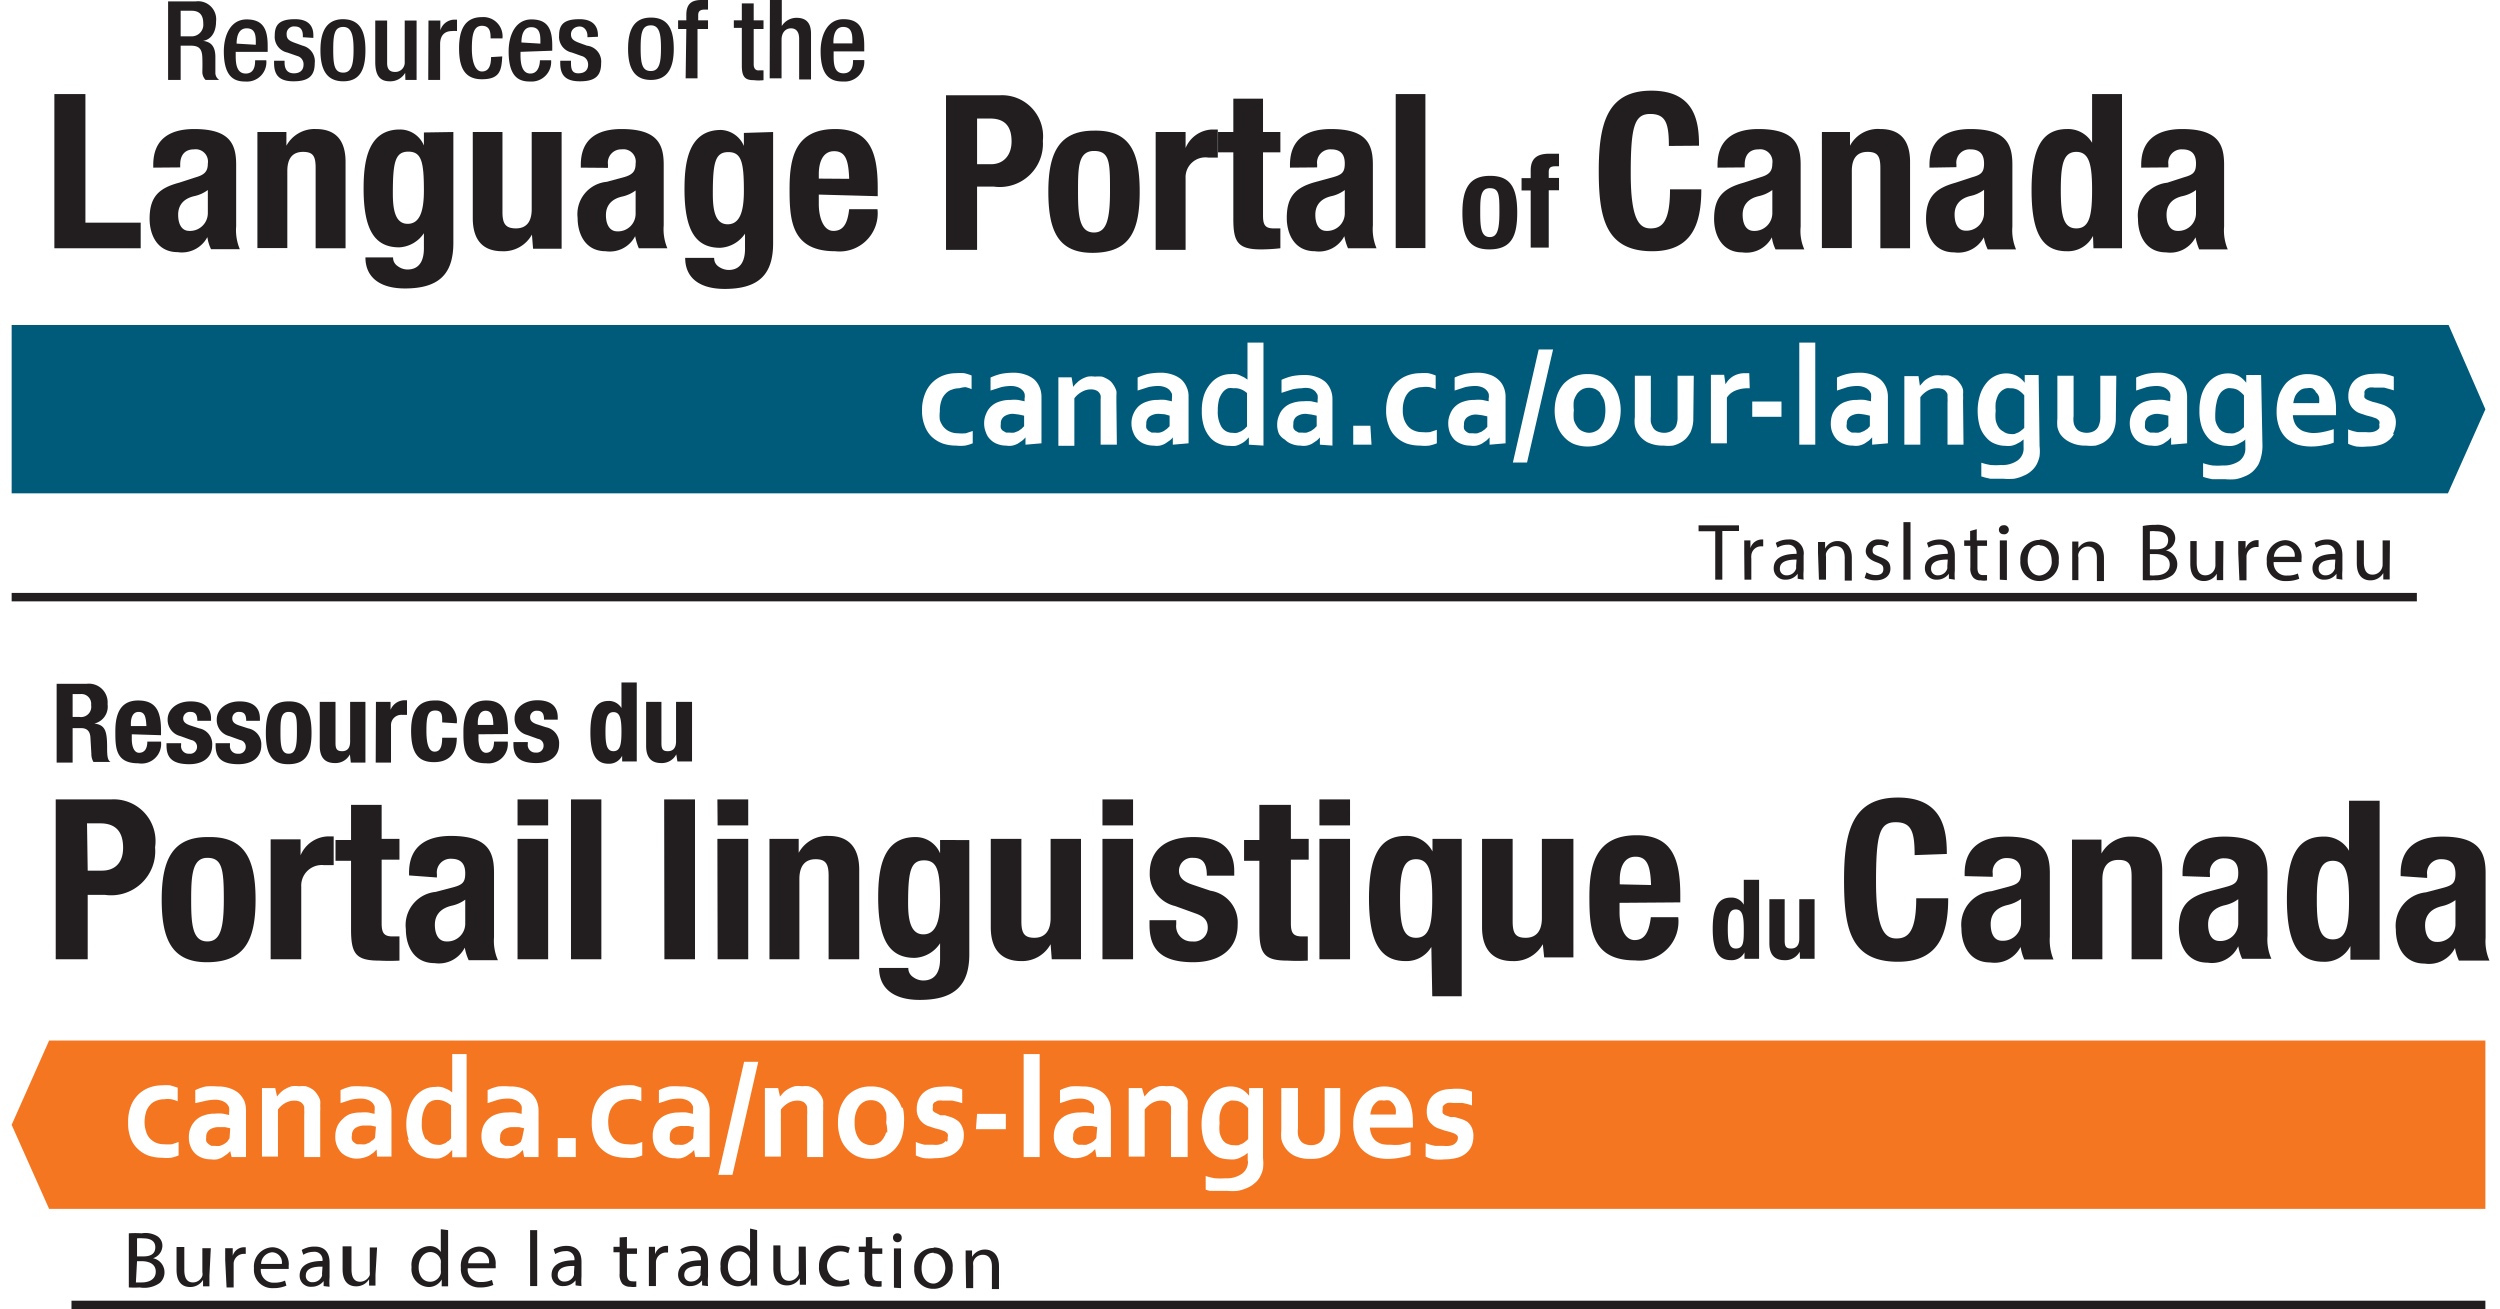 <svg id="Layer_1" data-name="Layer 1" xmlns="http://www.w3.org/2000/svg" viewBox="0 0 109.46 57.33"><defs><style>.cls-1{fill:#f47620;}.cls-2{fill:#221e1f;}.cls-3{fill:#005a7a;}</style></defs><title>logo-portail-retouche2</title><path class="cls-1" d="M2.15,52.93.51,49.25l1.64-3.69H108.82v7.37ZM7.82,50l-.29.1a2,2,0,0,1-.35,0,.89.89,0,0,1-.38-.08.86.86,0,0,1-.26-.2.77.77,0,0,1-.15-.3,1.21,1.21,0,0,1-.06-.38,1.61,1.61,0,0,1,.07-.47.86.86,0,0,1,.19-.31.65.65,0,0,1,.27-.17.88.88,0,0,1,.33-.06,1.06,1.06,0,0,1,.31,0,1.31,1.31,0,0,1,.28.09v-.6l-.33-.1a2.13,2.13,0,0,0-.37,0,1.63,1.63,0,0,0-.52.09,1.4,1.4,0,0,0-.48.29,1.42,1.42,0,0,0-.34.5,1.9,1.9,0,0,0-.13.75,1.76,1.76,0,0,0,.11.68,1.19,1.19,0,0,0,.32.48,1.33,1.33,0,0,0,.47.29,1.81,1.81,0,0,0,.58.09,1.84,1.84,0,0,0,.41,0,2,2,0,0,0,.32-.1Zm2.32.66h.63c0-.11,0-.24,0-.38s0-.32,0-.52V48.63a1.12,1.12,0,0,0-.07-.42,1.16,1.16,0,0,0-.24-.34,1.18,1.18,0,0,0-.4-.22,1.5,1.5,0,0,0-.54-.08,2.76,2.76,0,0,0-.51,0,2.08,2.08,0,0,0-.46.16v.57L9,48.2a2,2,0,0,1,.43-.05.84.84,0,0,1,.29.05.56.56,0,0,1,.2.12.45.45,0,0,1,.11.17.76.76,0,0,1,0,.21v.12l-.27-.06a1.94,1.94,0,0,0-.35,0,1.35,1.35,0,0,0-.46.07.91.91,0,0,0-.36.2,1,1,0,0,0-.32.76,1,1,0,0,0,.07.4.83.83,0,0,0,.2.31.85.85,0,0,0,.3.19,1,1,0,0,0,.39.07.86.86,0,0,0,.28,0,.92.92,0,0,0,.23-.09l.19-.13a1,1,0,0,0,.15-.14h0Zm-.09-.82L9.94,50l-.14.1-.17.07a.71.71,0,0,1-.21,0l-.16,0a.57.57,0,0,1-.13-.08.4.4,0,0,1-.1-.12.57.57,0,0,1,0-.18.37.37,0,0,1,.15-.33.71.71,0,0,1,.41-.11l.26,0,.23.05Zm2-2.2h-.58v3h.7V48.58a1,1,0,0,1,.33-.29.81.81,0,0,1,.39-.1.57.57,0,0,1,.27.06.39.39,0,0,1,.16.21s0,.09,0,.15a1.34,1.34,0,0,1,0,.21v1.84h.7v-2a2,2,0,0,0,0-.26,1.12,1.12,0,0,0,0-.21.84.84,0,0,0-.15-.3.7.7,0,0,0-.21-.21,1.11,1.11,0,0,0-.27-.12,1.53,1.53,0,0,0-.3,0,1.12,1.12,0,0,0-.32,0,1.19,1.19,0,0,0-.26.11.89.89,0,0,0-.22.16,1.29,1.29,0,0,0-.16.18h0Zm4.46,3h.63c0-.11,0-.24,0-.38V48.63a1.12,1.12,0,0,0-.08-.42.88.88,0,0,0-.24-.34,1.24,1.24,0,0,0-.39-.22,1.55,1.55,0,0,0-.55-.08,2.76,2.76,0,0,0-.51,0,2.27,2.27,0,0,0-.46.16v.57l.46-.15a2,2,0,0,1,.43-.05.84.84,0,0,1,.29.05.56.56,0,0,1,.2.12.45.45,0,0,1,.11.17.76.76,0,0,1,0,.21v.12l-.27-.06a1.88,1.88,0,0,0-.34,0,1.41,1.41,0,0,0-.47.07A.91.91,0,0,0,15,49a1,1,0,0,0-.24.33,1.18,1.18,0,0,0-.08.43,1,1,0,0,0,.07.4,1,1,0,0,0,.2.31.89.89,0,0,0,.31.19.92.92,0,0,0,.38.07,1.25,1.25,0,0,0,.52-.13l.19-.13.14-.14h0Zm-.09-.82-.1.11c-.05,0-.09.07-.15.1l-.17.07a.69.69,0,0,1-.2,0l-.17,0a.57.57,0,0,1-.13-.08.27.27,0,0,1-.09-.12.39.39,0,0,1,0-.18.37.37,0,0,1,.15-.33.71.71,0,0,1,.41-.11l.26,0,.23.05Zm1.43.07a1.14,1.14,0,0,0,.27.47.89.89,0,0,0,.38.27,1.2,1.2,0,0,0,.45.09,1.27,1.27,0,0,0,.28,0,.92.92,0,0,0,.23-.09.8.8,0,0,0,.19-.13l.15-.15h0l0,.32h.63c0-.11,0-.24,0-.38V46.15H19.8V47.4c0,.09,0,.18,0,.25v.18h0l-.14-.1a1,1,0,0,0-.18-.08.6.6,0,0,0-.19-.06.78.78,0,0,0-.22,0,1.12,1.12,0,0,0-.48.1,1.24,1.24,0,0,0-.41.32,1.52,1.52,0,0,0-.28.52,2.14,2.14,0,0,0-.11.7A2.1,2.1,0,0,0,17.9,49.91Zm.79,0a1.2,1.2,0,0,1-.17-.71,1.53,1.53,0,0,1,.07-.51,1,1,0,0,1,.16-.31.56.56,0,0,1,.45-.2.75.75,0,0,1,.33.07,1,1,0,0,1,.27.17v1.44l-.1.11c-.05,0-.09.07-.15.1l-.18.07a.58.58,0,0,1-.19,0A.55.55,0,0,1,18.69,49.89Zm4.31.77h.63c0-.11,0-.24,0-.38V48.63a1.12,1.12,0,0,0-.08-.42,1,1,0,0,0-.24-.34,1.24,1.24,0,0,0-.39-.22,1.55,1.55,0,0,0-.55-.08,2.76,2.76,0,0,0-.51,0,2.08,2.08,0,0,0-.46.16v.57l.46-.15a2,2,0,0,1,.43-.05.84.84,0,0,1,.29.05.56.56,0,0,1,.2.12.45.45,0,0,1,.11.17.76.76,0,0,1,0,.21v.12l-.27-.06a1.94,1.94,0,0,0-.35,0,1.35,1.35,0,0,0-.46.07.91.91,0,0,0-.36.2,1,1,0,0,0-.24.33,1.18,1.18,0,0,0-.08.43,1,1,0,0,0,.07.4,1,1,0,0,0,.2.31.81.81,0,0,0,.31.19.92.92,0,0,0,.38.07.86.86,0,0,0,.28,0,1,1,0,0,0,.24-.09l.19-.13.14-.14h0Zm-.09-.82L22.8,50l-.14.1-.17.07a.69.69,0,0,1-.2,0l-.17,0a.57.57,0,0,1-.13-.08.27.27,0,0,1-.09-.12.39.39,0,0,1,0-.18.37.37,0,0,1,.15-.33.71.71,0,0,1,.41-.11l.26,0,.23.05Zm1.56.82h.79v-.83h-.79ZM28.12,50l-.3.1a1.78,1.78,0,0,1-.35,0,.87.87,0,0,1-.37-.08.75.75,0,0,1-.26-.2,1,1,0,0,1-.16-.3,1.58,1.58,0,0,1-.05-.38,1.33,1.33,0,0,1,.07-.47.86.86,0,0,1,.19-.31.65.65,0,0,1,.27-.17.87.87,0,0,1,.32-.06,1.08,1.08,0,0,1,.32,0,1.31,1.31,0,0,1,.28.09v-.6l-.33-.1a2.13,2.13,0,0,0-.37,0,1.63,1.63,0,0,0-.52.09,1.32,1.32,0,0,0-.48.29,1.42,1.42,0,0,0-.34.5,1.9,1.9,0,0,0-.13.75,1.76,1.76,0,0,0,.11.68,1.19,1.19,0,0,0,.32.48,1.33,1.33,0,0,0,.47.29,1.81,1.81,0,0,0,.58.09,1.7,1.7,0,0,0,.4,0,1.87,1.87,0,0,0,.33-.1Zm2.32.66h.63c0-.11,0-.24,0-.38s0-.32,0-.52V48.63a1,1,0,0,0-.08-.42,1,1,0,0,0-.23-.34,1.18,1.18,0,0,0-.4-.22,1.52,1.52,0,0,0-.55-.08,2.94,2.94,0,0,0-.51,0,2.18,2.18,0,0,0-.45.16v.57l.46-.15a2,2,0,0,1,.42-.05.85.85,0,0,1,.3.05.56.56,0,0,1,.2.12.62.62,0,0,1,.11.17.76.76,0,0,1,0,.21v.12l-.27-.06a1.94,1.94,0,0,0-.35,0,1.35,1.35,0,0,0-.46.07.91.91,0,0,0-.36.2.88.88,0,0,0-.24.33,1,1,0,0,0-.08.43,1,1,0,0,0,.07.4.83.83,0,0,0,.2.31.77.77,0,0,0,.3.19,1,1,0,0,0,.39.07.86.86,0,0,0,.28,0,.92.92,0,0,0,.23-.09l.19-.13a1,1,0,0,0,.15-.14h0Zm-.09-.82-.11.11-.14.1a.75.75,0,0,1-.18.07.64.64,0,0,1-.2,0l-.16,0a.41.41,0,0,1-.13-.08.4.4,0,0,1-.1-.12.57.57,0,0,1,0-.18.37.37,0,0,1,.15-.33.69.69,0,0,1,.41-.11l.26,0,.23.05Zm1.72,1.6,1.13-4.95h-.62l-1.13,4.95Zm2-3.8h-.58v3h.7V48.58a1.11,1.11,0,0,1,.33-.29.81.81,0,0,1,.39-.1.57.57,0,0,1,.27.06.39.39,0,0,1,.16.21l0,.15a1.34,1.34,0,0,1,0,.21v1.84h.7v-2a2,2,0,0,0,0-.26,1.12,1.12,0,0,0,0-.21.71.71,0,0,0-.15-.3.7.7,0,0,0-.21-.21,1.11,1.11,0,0,0-.27-.12,1.53,1.53,0,0,0-.3,0,1,1,0,0,0-.31,0,1.09,1.09,0,0,0-.27.11.89.89,0,0,0-.22.16l-.16.18h0Zm5.41.86a1.46,1.46,0,0,0-.29-.5,1.23,1.23,0,0,0-.45-.32,1.48,1.48,0,0,0-.61-.11,1.38,1.38,0,0,0-.59.11,1.36,1.36,0,0,0-.46.32,1.64,1.64,0,0,0-.29.5,2,2,0,0,0-.1.65,1.89,1.89,0,0,0,.1.65,1.29,1.29,0,0,0,.29.5,1.25,1.25,0,0,0,.45.33,1.66,1.66,0,0,0,.61.11,1.59,1.59,0,0,0,.59-.11,1.39,1.39,0,0,0,.46-.33,1.43,1.43,0,0,0,.29-.5,2.16,2.16,0,0,0,.1-.65A2.27,2.27,0,0,0,39.53,48.5Zm-.68,1.08a1.05,1.05,0,0,1-.15.3.53.53,0,0,1-.23.19.64.64,0,0,1-.28.07.69.69,0,0,1-.29-.07.53.53,0,0,1-.23-.19,1.05,1.05,0,0,1-.15-.3,1.45,1.45,0,0,1-.05-.43,1.34,1.34,0,0,1,.05-.42,1.12,1.12,0,0,1,.15-.31.71.71,0,0,1,.23-.19.64.64,0,0,1,.28-.06.68.68,0,0,1,.29.06.71.71,0,0,1,.23.19,1.12,1.12,0,0,1,.15.31,1.73,1.73,0,0,1,0,.42A1.88,1.88,0,0,1,38.85,49.58Zm2.61.37a.47.47,0,0,1-.13.11.59.59,0,0,1-.2.06.9.9,0,0,1-.24,0l-.36,0A2,2,0,0,1,40.1,50v.59a1.52,1.52,0,0,0,.36.12,2.49,2.49,0,0,0,.49,0,2.1,2.1,0,0,0,.51-.06,1,1,0,0,0,.39-.19,1,1,0,0,0,.26-.31,1.06,1.06,0,0,0,.09-.45.82.82,0,0,0-.08-.38.62.62,0,0,0-.19-.25,1.17,1.17,0,0,0-.27-.15l-.29-.09-.2,0L41,48.74a.4.4,0,0,1-.15-.1.31.31,0,0,1,0-.17.27.27,0,0,1,0-.12.28.28,0,0,1,.07-.09l.14-.07a.68.68,0,0,1,.21,0h.21l.22,0,.22.05.21.06v-.6a2.58,2.58,0,0,0-.42-.12,2.67,2.67,0,0,0-.5,0,1.4,1.4,0,0,0-.41.06,1,1,0,0,0-.34.18.86.86,0,0,0-.23.3,1,1,0,0,0-.09.44.73.73,0,0,0,.07.35.66.66,0,0,0,.17.23.72.72,0,0,0,.25.16l.3.1.23.06.2.07a.47.47,0,0,1,.13.11.21.21,0,0,1,0,.16A.29.29,0,0,1,41.46,50Zm1.32-.51h1.31v-.67H42.78Zm2.79,1.22V46.15h-.7v4.51Zm2.49,0h.63c0-.11,0-.24,0-.38V48.63a1.12,1.12,0,0,0-.08-.42,1,1,0,0,0-.24-.34,1.24,1.24,0,0,0-.39-.22,1.55,1.55,0,0,0-.55-.08,2.76,2.76,0,0,0-.51,0,2.27,2.27,0,0,0-.46.16v.57l.46-.15a2,2,0,0,1,.43-.05.84.84,0,0,1,.29.05.56.56,0,0,1,.2.12.45.45,0,0,1,.11.17.76.76,0,0,1,0,.21v.12l-.27-.06a1.94,1.94,0,0,0-.35,0,1.35,1.35,0,0,0-.46.07.91.91,0,0,0-.36.2,1,1,0,0,0-.24.33,1.18,1.18,0,0,0-.08.43,1,1,0,0,0,.07.4,1,1,0,0,0,.2.31.89.89,0,0,0,.31.19.92.92,0,0,0,.38.07,1.25,1.25,0,0,0,.52-.13l.19-.13.14-.14h0ZM48,49.84l-.1.11s-.09.07-.15.1l-.17.07a.69.69,0,0,1-.2,0l-.17,0a.57.57,0,0,1-.13-.08.27.27,0,0,1-.09-.12.39.39,0,0,1,0-.18.37.37,0,0,1,.15-.33.71.71,0,0,1,.41-.11l.26,0,.23.05ZM50,47.64h-.58v3h.7V48.58a1.11,1.11,0,0,1,.33-.29.81.81,0,0,1,.39-.1.57.57,0,0,1,.27.06.39.39,0,0,1,.16.21.57.57,0,0,1,0,.15,1.34,1.34,0,0,1,0,.21v1.84H52v-2a2,2,0,0,0,0-.26,1.12,1.12,0,0,0,0-.21.71.71,0,0,0-.15-.3.7.7,0,0,0-.21-.21,1.11,1.11,0,0,0-.27-.12,1.53,1.53,0,0,0-.3,0,1,1,0,0,0-.31,0,1.09,1.09,0,0,0-.27.11.89.89,0,0,0-.22.16l-.16.18h0Zm4.64,3.17a.65.65,0,0,1-.26.58,1.16,1.16,0,0,1-.72.2,3.42,3.42,0,0,1-.46,0,2.73,2.73,0,0,1-.41-.1v.6l.17.05.22,0,.26,0h.28a2.42,2.42,0,0,0,.47,0,1.87,1.87,0,0,0,.42-.13,1.15,1.15,0,0,0,.33-.21.89.89,0,0,0,.24-.3,1.14,1.14,0,0,0,.12-.34,1.92,1.92,0,0,0,0-.45V47.64h-.61l0,.34h0a1.1,1.1,0,0,0-.34-.3,1,1,0,0,0-.47-.11,1.06,1.06,0,0,0-.46.1A1.08,1.08,0,0,0,53,48a1.56,1.56,0,0,0-.28.51,2.27,2.27,0,0,0-.11.72,2.36,2.36,0,0,0,.1.7,1.28,1.28,0,0,0,.28.47,1,1,0,0,0,.38.28,1.42,1.42,0,0,0,.45.08,1.07,1.07,0,0,0,.25,0,.81.81,0,0,0,.22-.07l.19-.1.15-.11h0s0,.1,0,.16v.22Zm-.91-.73a.54.54,0,0,1-.21-.19,1,1,0,0,1-.12-.3,1.73,1.73,0,0,1,0-.41,1.86,1.86,0,0,1,0-.36,1.25,1.25,0,0,1,.08-.27.52.52,0,0,1,.12-.19.49.49,0,0,1,.14-.11l.14-.06a.36.36,0,0,1,.14,0,.7.7,0,0,1,.35.09,1.11,1.11,0,0,1,.28.24v1.35a.55.55,0,0,1-.11.1.71.71,0,0,1-.14.1l-.17.07a.71.71,0,0,1-.21,0A.53.53,0,0,1,53.75,50.08Zm4.07.62a1.62,1.62,0,0,0,.33-.13,1,1,0,0,0,.25-.2,1.51,1.51,0,0,0,.18-.26,1.46,1.46,0,0,0,.12-.62V47.64H58v1.79a1,1,0,0,1-.07.4.46.46,0,0,1-.2.23.67.67,0,0,1-.33.08.74.74,0,0,1-.31-.07.45.45,0,0,1-.2-.21.47.47,0,0,1-.06-.19,1,1,0,0,1,0-.26V47.64H56.1v1.85a2.1,2.1,0,0,0,0,.37,1.05,1.05,0,0,0,.12.31,1.09,1.09,0,0,0,.43.42,1.49,1.49,0,0,0,.71.15A1.87,1.87,0,0,0,57.82,50.7Zm2.74-.6a.9.9,0,0,1-.28-.13.65.65,0,0,1-.19-.24,1,1,0,0,1-.09-.36h1.88a2,2,0,0,0,0-.26,2.43,2.43,0,0,0-.09-.7,1.22,1.22,0,0,0-.26-.48,1,1,0,0,0-.4-.28,1.59,1.59,0,0,0-.5-.08,1.29,1.29,0,0,0-.51.1,1.39,1.39,0,0,0-.43.3,1.44,1.44,0,0,0-.3.51,2,2,0,0,0-.12.72,1.85,1.85,0,0,0,.12.71,1.21,1.21,0,0,0,.33.48,1.33,1.33,0,0,0,.48.27,2.14,2.14,0,0,0,.58.08,2.78,2.78,0,0,0,.58-.06,1.75,1.75,0,0,0,.42-.11V50a3.74,3.74,0,0,1-.45.12,2.18,2.18,0,0,1-.43,0A1.34,1.34,0,0,1,60.56,50.1Zm.3-1.91a.61.61,0,0,1,.17.15.54.54,0,0,1,.1.2,1.09,1.09,0,0,1,0,.26H60a1.1,1.1,0,0,1,.06-.26.56.56,0,0,1,.12-.2.65.65,0,0,1,.18-.15.6.6,0,0,1,.24,0A.52.52,0,0,1,60.86,48.19ZM63.77,50a.43.43,0,0,1-.12.11.59.59,0,0,1-.2.06.9.9,0,0,1-.24,0l-.37,0a1.93,1.93,0,0,1-.42-.12v.59a1.26,1.26,0,0,0,.36.12,2.43,2.43,0,0,0,.49,0,2,2,0,0,0,.5-.06,1,1,0,0,0,.4-.19.84.84,0,0,0,.25-.31,1.06,1.06,0,0,0,.09-.45.83.83,0,0,0-.07-.38.72.72,0,0,0-.19-.25A1.17,1.17,0,0,0,64,49l-.3-.09-.19,0-.2-.07a.36.36,0,0,1-.14-.1.31.31,0,0,1,0-.17.5.5,0,0,1,0-.12.32.32,0,0,1,.08-.09.37.37,0,0,1,.14-.07.68.68,0,0,1,.21,0h.21l.22,0,.22.05.2.06v-.6a2.1,2.1,0,0,0-.42-.12,2.49,2.49,0,0,0-.49,0,1.4,1.4,0,0,0-.41.06,1,1,0,0,0-.34.18.76.76,0,0,0-.23.3,1,1,0,0,0-.09.44.88.88,0,0,0,.06.35.68.68,0,0,0,.18.23.72.72,0,0,0,.25.16l.29.1.23.06.2.07a.4.4,0,0,1,.14.11.25.25,0,0,1,0,.16A.24.24,0,0,1,63.77,50Z"/><path class="cls-2" d="M5.64,56.37a4.45,4.45,0,0,0,.48,0A1.18,1.18,0,0,0,7,56.17a.63.63,0,0,0-.3-1.08h0a.58.58,0,0,0,.41-.53.5.5,0,0,0-.2-.42A1,1,0,0,0,6.2,54a3.86,3.86,0,0,0-.56,0ZM6,54.22a1.38,1.38,0,0,1,.27,0c.31,0,.53.11.53.39s-.19.4-.52.4H6Zm0,1H6.2c.34,0,.62.13.62.46s-.29.47-.61.47l-.26,0Zm3.23-.57H8.86v1.05a.38.38,0,0,1,0,.16.44.44,0,0,1-.41.29c-.28,0-.38-.22-.38-.55v-1H7.73v1c0,.61.32.75.59.75a.65.65,0,0,0,.57-.31h0v.28h.28c0-.14,0-.3,0-.47Zm.69,1.72h.31v-.92c0-.05,0-.1,0-.15a.45.45,0,0,1,.42-.4h.11v-.29h-.09a.52.52,0,0,0-.48.37h0v-.33H9.86c0,.16,0,.33,0,.53Zm2.72-.81s0-.08,0-.14a.73.73,0,0,0-.71-.81.84.84,0,0,0-.81.92.8.8,0,0,0,.85.87,1.38,1.38,0,0,0,.57-.11l-.06-.22a1.08,1.08,0,0,1-.47.09.55.55,0,0,1-.59-.6Zm-1.21-.22a.53.53,0,0,1,.48-.51.44.44,0,0,1,.43.51Zm3,1a2.67,2.67,0,0,1,0-.42v-.64c0-.34-.13-.7-.65-.7a1.09,1.09,0,0,0-.57.15l.07.21a.85.85,0,0,1,.45-.13.35.35,0,0,1,.39.4v0c-.66,0-1,.23-1,.64a.48.48,0,0,0,.52.49.66.66,0,0,0,.53-.25h0l0,.22Zm-.33-.58a.44.44,0,0,1,0,.1.43.43,0,0,1-.42.28.27.27,0,0,1-.29-.29c0-.34.39-.4.73-.39Zm2.41-1.14h-.32v1.05a.7.7,0,0,1,0,.16.47.47,0,0,1-.42.29c-.28,0-.38-.22-.38-.55v-1H15v1c0,.61.32.75.59.75a.65.65,0,0,0,.57-.31h0v.28h.28c0-.14,0-.3,0-.47Zm2.79-.8v1h0a.55.55,0,0,0-.51-.26.82.82,0,0,0-.77.92.78.78,0,0,0,.73.87.65.65,0,0,0,.59-.33h0l0,.3h.28c0-.12,0-.3,0-.45V53.86Zm0,1.79a.61.61,0,0,1,0,.14.48.48,0,0,1-.46.37c-.34,0-.51-.29-.51-.63s.19-.67.52-.67a.47.47,0,0,1,.45.37.53.53,0,0,1,0,.13Zm2.4-.08a.46.46,0,0,0,0-.14.73.73,0,0,0-.71-.81.83.83,0,0,0-.81.92.8.8,0,0,0,.84.87,1.4,1.4,0,0,0,.58-.11l-.06-.22a1.08,1.08,0,0,1-.47.09.54.54,0,0,1-.59-.6Zm-1.2-.22a.52.52,0,0,1,.48-.51.44.44,0,0,1,.43.51Zm2.71,1h.31V53.86h-.31Zm2.25,0a2.67,2.67,0,0,1,0-.42v-.64c0-.34-.13-.7-.65-.7a1.09,1.09,0,0,0-.57.15l.07.21a.85.85,0,0,1,.45-.13.35.35,0,0,1,.39.4v0c-.66,0-1,.23-1,.64a.48.48,0,0,0,.52.49.66.66,0,0,0,.53-.25h0l0,.22Zm-.33-.58a.44.44,0,0,1,0,.1.43.43,0,0,1-.42.28.27.27,0,0,1-.29-.29c0-.34.39-.4.73-.39Zm2-1.55v.41h-.27v.24h.27v.93a.64.64,0,0,0,.12.45.46.46,0,0,0,.34.13.85.85,0,0,0,.27,0v-.24a.66.66,0,0,1-.18,0c-.17,0-.23-.13-.23-.34V54.9h.44v-.24h-.44v-.5Zm1.28,2.13h.31v-.92c0-.05,0-.1,0-.15a.45.45,0,0,1,.42-.4h.11v-.29h-.09a.52.52,0,0,0-.48.37h0v-.33h-.27c0,.16,0,.33,0,.53Zm2.59,0a2.67,2.67,0,0,1,0-.42v-.64c0-.34-.12-.7-.65-.7a1.06,1.06,0,0,0-.56.15l.07.21a.81.81,0,0,1,.44-.13.35.35,0,0,1,.39.4v0c-.66,0-1,.23-1,.64a.49.49,0,0,0,.53.49.64.64,0,0,0,.52-.25h0l0,.22Zm-.33-.58a.44.44,0,0,1,0,.1.43.43,0,0,1-.41.28.28.28,0,0,1-.3-.29c0-.34.39-.4.73-.39Zm2.17-1.94v1h0a.58.58,0,0,0-.52-.26.82.82,0,0,0-.77.92.78.78,0,0,0,.73.87.65.65,0,0,0,.59-.33h0l0,.3h.28c0-.12,0-.3,0-.45V53.86Zm0,1.79a.61.61,0,0,1,0,.14.48.48,0,0,1-.46.37c-.34,0-.51-.29-.51-.63s.19-.67.52-.67a.47.47,0,0,1,.45.37.53.53,0,0,1,0,.13Zm2.44-1h-.31v1.05a.38.38,0,0,1,0,.16.45.45,0,0,1-.41.29c-.29,0-.39-.22-.39-.55v-1h-.31v1c0,.61.32.75.59.75a.65.65,0,0,0,.57-.31h0l0,.28h.27c0-.14,0-.3,0-.47Zm1.88,1.42a.86.86,0,0,1-.38.08.65.65,0,0,1,0-1.29.73.73,0,0,1,.36.08l.07-.24a1.07,1.07,0,0,0-.43-.09.87.87,0,0,0-.92.91.81.81,0,0,0,.85.88,1.17,1.17,0,0,0,.49-.1Zm.75-1.83v.41H37.6v.24h.26v.93a.64.64,0,0,0,.12.45.46.46,0,0,0,.34.13.93.93,0,0,0,.28,0l0-.24a.66.66,0,0,1-.18,0c-.17,0-.23-.13-.23-.34V54.9h.44v-.24h-.44v-.5ZM39.29,54a.18.18,0,0,0-.19.19.19.19,0,0,0,.19.2.18.18,0,0,0,.19-.2A.18.18,0,0,0,39.29,54Zm.16,2.4V54.66h-.31v1.72Zm1.43-1.76a.84.84,0,0,0-.85.91.82.82,0,0,0,.83.88.83.83,0,0,0,.85-.91A.81.81,0,0,0,40.88,54.62Zm0,.23c.37,0,.51.37.51.66s-.22.67-.52.67-.52-.28-.52-.66S40.51,54.85,40.88,54.85Zm1.42,1.53h.31v-1a.59.59,0,0,1,0-.14.43.43,0,0,1,.42-.32c.29,0,.4.23.4.5v1h.31v-1c0-.59-.37-.73-.61-.73a.65.65,0,0,0-.57.32h0l0-.28h-.28c0,.14,0,.28,0,.46Z"/><rect class="cls-2" x="3.13" y="56.95" width="105.69" height="0.37"/><path class="cls-2" d="M85.24,37.39c0-1-.14-2.47-2.14-2.47s-2.36,1.49-2.36,3.6.26,3.59,2.36,3.59c1.83,0,2.2-1.29,2.2-2.78H83.9c0,1.49-.37,1.76-.87,1.76s-.89-.38-.89-2.48S82.3,36,83,36s.83.43.83,1.44Zm3.25,3a.79.79,0,0,1-.83.8c-.36,0-.5-.33-.5-.73s.21-.72.76-.84a1.67,1.67,0,0,0,.57-.26Zm-1.24-2v-.14a.6.6,0,0,1,.62-.68c.44,0,.62.24.62.64s-.14.5-.54.61l-.75.2a1.47,1.47,0,0,0-1.32,1.63c0,.7.33,1.49,1.26,1.49a1.28,1.28,0,0,0,1.33-.68h0a2.16,2.16,0,0,0,.16.55h1.28a2.23,2.23,0,0,1-.16-1V38.23c0-.94-.3-1.6-1.89-1.6-1,0-1.84.4-1.84,1.61v.12ZM90.72,42h1.33V38.52c0-.59.25-.87.71-.87s.57.21.57.73V42h1.34V38.11c0-1-.49-1.48-1.33-1.48a1.45,1.45,0,0,0-1.33.74h0v-.61H90.72ZM98,40.4a.78.78,0,0,1-.82.8c-.36,0-.5-.33-.5-.73s.21-.72.75-.84a1.52,1.52,0,0,0,.57-.26Zm-1.24-2v-.14a.6.6,0,0,1,.62-.68c.45,0,.62.24.62.64s-.13.5-.53.61l-.75.2c-.93.25-1.32.65-1.32,1.63,0,.7.33,1.49,1.26,1.49A1.27,1.27,0,0,0,98,41.43h0a2.19,2.19,0,0,0,.17.55h1.28a2.09,2.09,0,0,1-.17-1V38.23c0-.94-.3-1.6-1.89-1.6-1,0-1.83.4-1.83,1.61v.12Zm5.38,2.73c-.58,0-.7-.59-.7-1.72s.12-1.72.7-1.72.71.59.71,1.72-.12,1.72-.71,1.72m.77.89h1.28V35.06h-1.34v2.19h0a1.24,1.24,0,0,0-1.12-.62c-1.1,0-1.6.8-1.6,2.74s.5,2.74,1.6,2.74a1.26,1.26,0,0,0,1.18-.69h0Zm4.6-1.58a.78.78,0,0,1-.82.8c-.36,0-.51-.33-.51-.73s.22-.72.76-.84a1.59,1.59,0,0,0,.57-.26Zm-1.24-2v-.14a.6.6,0,0,1,.62-.68c.45,0,.62.24.62.64s-.13.5-.53.61l-.76.2a1.47,1.47,0,0,0-1.32,1.63c0,.7.33,1.49,1.26,1.49a1.28,1.28,0,0,0,1.33-.68h0a2.19,2.19,0,0,0,.17.55H109a2.09,2.09,0,0,1-.17-1V38.23c0-.94-.3-1.6-1.89-1.6-1,0-1.83.4-1.83,1.61v.12ZM76,41.53c-.29,0-.35-.29-.35-.86s.06-.85.35-.85.35.29.35.85,0,.86-.35.86m.38.45h.64V38.52h-.67v1.09h0a.61.61,0,0,0-.56-.31c-.55,0-.8.4-.8,1.37s.25,1.37.8,1.37a.62.62,0,0,0,.59-.34h0Zm2.43,0h.64V39.37h-.67V41.1c0,.29-.13.43-.36.43s-.28-.1-.28-.36v-1.8h-.67V41.3c0,.52.25.74.66.74a.72.72,0,0,0,.67-.37h0Zm-75-5.93h.58c.7,0,1,.39,1,1.07s-.38,1-.93,1H3.84ZM2.44,42h1.4V39.18h.75a1.93,1.93,0,0,0,2.2-2.08A1.83,1.83,0,0,0,4.89,35H2.44Zm6.64-.78c-.66,0-.71-.76-.71-1.83s.05-1.83.71-1.83.72.53.72,1.83-.17,1.83-.72,1.83m0-4.57c-1.53,0-2,1-2,2.74s.44,2.77,2.05,2.74,2.06-1,2.06-2.74-.45-2.77-2.06-2.74M11.85,42h1.34V38.82a.9.9,0,0,1,1-.94l.42,0V36.62l-.24,0a1.35,1.35,0,0,0-1.21.83h0v-.7H11.85Zm3.52-5.22h-.68v.91h.68v3c0,1.06.2,1.37,1.24,1.37a8.49,8.49,0,0,0,.88,0V41l-.31,0c-.38,0-.47-.17-.47-.58V37.64h.78v-.91h-.78V35.24H15.37Zm5,3.64a.78.78,0,0,1-.82.8c-.36,0-.51-.33-.51-.73s.22-.72.76-.84a1.52,1.52,0,0,0,.57-.26Zm-1.24-2v-.14a.6.6,0,0,1,.62-.68c.45,0,.62.24.62.64s-.13.5-.53.61l-.76.2a1.46,1.46,0,0,0-1.31,1.63c0,.7.32,1.49,1.26,1.49a1.27,1.27,0,0,0,1.32-.68h0a2.19,2.19,0,0,0,.17.55h1.28a2.09,2.09,0,0,1-.17-1V38.2c0-.94-.3-1.6-1.89-1.6-1,0-1.83.4-1.83,1.61v.12ZM22.66,42H24V36.73H22.66Zm0-5.86H24V35H22.66ZM25,42h1.33V35H25Zm4.09,0h1.34V35H29.08Zm2.33,0h1.34V36.73H31.41Zm0-5.86h1.34V35H31.41ZM33.69,42H35V38.49c0-.59.26-.87.71-.87s.57.21.57.73V42h1.34V38.08c0-1-.49-1.48-1.33-1.48a1.42,1.42,0,0,0-1.32.74h0v-.61H33.69Zm6.74-1.09c-.56,0-.67-.64-.67-1.36,0-1.4.11-1.88.7-1.88s.7.48.7,1.75c0,.88-.17,1.49-.73,1.49m.73-4.13v.58h0a1.16,1.16,0,0,0-1.08-.71c-1.45,0-1.63,1.43-1.63,2.65,0,1.91.53,2.64,1.6,2.64a1.4,1.4,0,0,0,1.11-.64h0v.69c0,.53-.19.94-.74.94a.75.75,0,0,1-.44-.15.46.46,0,0,1-.21-.4H38.49c0,.9.64,1.4,1.78,1.4,1.56,0,2.17-.67,2.17-2v-5ZM46.05,42h1.28V36.73H46v3.46c0,.58-.26.87-.71.87s-.57-.21-.57-.73v-3.6H43.38V40.6c0,1,.49,1.48,1.33,1.48A1.42,1.42,0,0,0,46,41.34h0Zm2.22,0h1.34V36.73H48.27Zm0-5.86h1.34V35H48.27Zm2.06,4.15v.19c0,1,.41,1.65,1.92,1.65,1.12,0,1.94-.54,1.94-1.64A1.41,1.41,0,0,0,53,39l-.8-.27c-.45-.15-.58-.36-.58-.61a.57.57,0,0,1,.63-.56c.43,0,.59.26.59.78h1.2v-.21c0-.94-.57-1.48-1.78-1.48-1.38,0-1.92.7-1.92,1.57a1.44,1.44,0,0,0,1.11,1.45l.94.34c.26.1.49.25.49.59a.6.6,0,0,1-.68.62.67.67,0,0,1-.7-.75v-.18Zm4.81-3.51h-.67v.91h.67v3c0,1.06.2,1.37,1.24,1.37a8.33,8.33,0,0,0,.88,0V41L57,41c-.39,0-.48-.17-.48-.58V37.64h.78v-.91h-.78V35.24H55.14ZM57.77,42h1.34V36.73H57.77Zm0-5.86h1.34V35H57.77ZM62,37.62c.59,0,.71.59.71,1.72s-.12,1.72-.71,1.72-.7-.59-.7-1.72.12-1.72.7-1.72m.71,6H64V36.73H62.72v.55h0a1.26,1.26,0,0,0-1.18-.68c-1.09,0-1.6.8-1.6,2.74s.51,2.74,1.6,2.74a1.26,1.26,0,0,0,1.13-.62h0Zm4.9-1.7h1.28V36.73H67.51v3.46c0,.58-.25.87-.71.87s-.57-.21-.57-.73v-3.6H64.89V40.6c0,1,.5,1.48,1.33,1.48a1.44,1.44,0,0,0,1.33-.74h0Zm3.31-3.2v-.21c0-.48.16-1,.69-1s.65.44.68,1.24Zm2.65.79v-.3c0-1.6-.35-2.64-1.91-2.64-1.8,0-2.07,1.3-2.07,2.69s.07,2.79,2,2.79a1.71,1.71,0,0,0,1.89-1.89h-1.2c-.08.64-.26,1-.71,1s-.66-.6-.66-1.21v-.42Z"/><path class="cls-2" d="M3.18,30.39h.33a.43.43,0,0,1,.48.48.45.45,0,0,1-.52.52H3.18Zm-.7,3h.7V31.88h.37c.28,0,.4.16.41.43L4,33a.71.71,0,0,0,.09.36h.75v0c-.13-.07-.15-.26-.15-.62,0-.73-.08-1-.56-1.06h0a.76.76,0,0,0,.58-.85.82.82,0,0,0-.92-.89H2.48Zm3.25-1.6v-.1c0-.24.07-.52.34-.52s.32.22.34.62Zm1.32.4V32c0-.8-.18-1.33-1-1.33s-1,.65-1,1.35,0,1.4,1,1.4a.86.86,0,0,0,1-.95h-.6c0,.32-.13.49-.36.49s-.32-.3-.32-.6v-.21Zm.24.35v.09c0,.5.2.83,1,.83.56,0,1-.27,1-.82a.7.7,0,0,0-.57-.75l-.4-.13c-.23-.08-.3-.18-.3-.31a.29.29,0,0,1,.32-.28c.22,0,.3.13.3.39h.6v-.1c0-.47-.29-.75-.9-.75s-1,.36-1,.79a.73.73,0,0,0,.56.73l.47.17a.3.3,0,0,1-.09.6.33.33,0,0,1-.35-.38v-.08Zm2.15,0v.09c0,.5.2.83,1,.83.56,0,1-.27,1-.82a.71.71,0,0,0-.58-.75l-.4-.13c-.23-.08-.29-.18-.29-.31a.28.28,0,0,1,.31-.28c.22,0,.3.13.3.39h.6v-.1c0-.47-.29-.75-.89-.75s-1,.36-1,.79a.72.72,0,0,0,.55.73l.47.17a.3.3,0,0,1,.25.29.3.3,0,0,1-.34.31.33.33,0,0,1-.35-.38v-.08Zm3.2.46c-.33,0-.36-.38-.36-.91s0-.92.36-.92.36.27.36.92-.09.91-.36.91m0-2.29c-.77,0-1,.48-1,1.38s.23,1.38,1,1.37,1-.48,1-1.37-.23-1.39-1-1.38m2.72,2.68H16V30.73h-.67v1.73c0,.29-.12.43-.35.43s-.29-.1-.29-.36v-1.8H14v1.93c0,.52.24.75.66.75a.71.71,0,0,0,.66-.38h0Zm1.09,0h.67V31.77a.45.45,0,0,1,.49-.47h.21v-.64H17.7a.67.67,0,0,0-.6.42h0v-.35h-.64ZM20,31.67a.89.89,0,0,0-.94-1C18.41,30.66,18,31,18,32s.33,1.37,1,1.37,1-.39,1-1.07h-.64c0,.42-.1.61-.33.61s-.36-.27-.36-.91.06-.89.39-.89.3.27.3.52Zm.92.07v-.1c0-.24.08-.52.34-.52s.33.22.34.62Zm1.32.4V32c0-.8-.17-1.33-.95-1.33s-1,.65-1,1.35,0,1.4,1,1.4a.85.85,0,0,0,.94-.95h-.6c0,.32-.13.49-.35.49s-.33-.3-.33-.6v-.21Zm.24.35v.09c0,.5.21.83,1,.83.56,0,1-.27,1-.82a.71.71,0,0,0-.58-.75l-.4-.13c-.23-.08-.29-.18-.29-.31a.28.28,0,0,1,.31-.28c.22,0,.3.13.3.39h.6v-.1c0-.47-.29-.75-.89-.75s-1,.36-1,.79a.73.73,0,0,0,.55.73l.47.17a.29.29,0,0,1,.25.29.3.3,0,0,1-.34.31.33.33,0,0,1-.35-.38v-.08Zm4.38.4c-.29,0-.35-.29-.35-.85s.06-.86.35-.86.35.29.35.86-.06.85-.35.85m.38.45h.64V29.88h-.67V31h0a.64.64,0,0,0-.56-.31c-.55,0-.8.41-.8,1.38s.25,1.37.8,1.37a.64.64,0,0,0,.59-.35h0Zm2.42,0h.64V30.73H29.6v1.73c0,.29-.13.43-.36.43s-.28-.1-.28-.36v-1.8h-.67v1.93c0,.52.24.75.66.75a.71.71,0,0,0,.66-.38h0Z"/><path class="cls-2" d="M75.1,25.38h.31V23.25h.73V23H74.37v.26h.73Zm1.28,0h.3v-.92a.59.59,0,0,1,0-.14.43.43,0,0,1,.42-.4h.1v-.3h-.08a.53.53,0,0,0-.48.38h0l0-.34h-.27c0,.16,0,.33,0,.54Zm2.59,0a2.54,2.54,0,0,1,0-.41v-.65a.61.61,0,0,0-.66-.7,1.08,1.08,0,0,0-.56.15l.07.21a.85.85,0,0,1,.45-.13.36.36,0,0,1,.39.4v0c-.66,0-1,.22-1,.63a.49.49,0,0,0,.52.5.64.64,0,0,0,.53-.26h0l0,.22Zm-.33-.58a.36.36,0,0,1,0,.1.42.42,0,0,1-.42.29.28.28,0,0,1-.29-.3c0-.33.39-.39.73-.39Zm1,.58h.31v-1a.61.61,0,0,1,0-.15.46.46,0,0,1,.42-.32c.3,0,.4.23.4.51v1h.31v-1c0-.59-.37-.73-.61-.73a.61.61,0,0,0-.56.33h0l0-.29H79.6c0,.14,0,.29,0,.47Zm2-.08a1,1,0,0,0,.48.11c.41,0,.65-.21.65-.51s-.16-.4-.46-.52-.32-.15-.32-.29.1-.23.29-.23a.61.61,0,0,1,.35.1l.08-.23a.85.85,0,0,0-.43-.11.53.53,0,0,0-.59.51c0,.2.15.37.45.48s.32.17.32.32-.1.25-.33.25a.8.8,0,0,1-.41-.12Zm1.7.08h.31V22.86h-.31Zm2.25,0a2.54,2.54,0,0,1,0-.41v-.65c0-.34-.13-.7-.65-.7a1.12,1.12,0,0,0-.57.15l.07.21a.85.85,0,0,1,.45-.13.36.36,0,0,1,.39.4v0c-.66,0-1,.22-1,.63a.49.49,0,0,0,.52.5.64.64,0,0,0,.53-.26h0l0,.22Zm-.33-.58a.36.36,0,0,1,0,.1.42.42,0,0,1-.41.29.28.28,0,0,1-.3-.3c0-.33.39-.39.73-.39Zm1-1.55v.41H86v.24h.27v.94a.61.61,0,0,0,.12.44.41.41,0,0,0,.34.13.64.64,0,0,0,.27,0v-.23l-.18,0c-.18,0-.24-.12-.24-.33V23.9H87v-.24h-.45v-.49ZM87.72,23a.19.19,0,0,0-.2.2.19.19,0,0,0,.19.19.2.2,0,1,0,0-.39Zm.15,2.4V23.66h-.31v1.72Zm1.44-1.76a.84.84,0,0,0-.85.91.82.82,0,0,0,.82.89.84.84,0,0,0,.86-.91A.82.82,0,0,0,89.31,23.62Zm0,.24c.37,0,.52.37.52.66a.59.59,0,0,1-.53.66c-.3,0-.52-.28-.52-.66S88.93,23.86,89.3,23.86Zm1.42,1.52H91v-1a.33.33,0,0,1,0-.15.44.44,0,0,1,.41-.32c.3,0,.4.23.4.51v1h.31v-1c0-.59-.36-.73-.6-.73A.61.61,0,0,0,91,24h0l0-.29h-.27c0,.14,0,.29,0,.47Zm3.09,0a2.72,2.72,0,0,0,.48,0,1.18,1.18,0,0,0,.82-.22.63.63,0,0,0,.21-.48.61.61,0,0,0-.5-.6h0a.56.56,0,0,0,.41-.52.54.54,0,0,0-.2-.43,1,1,0,0,0-.66-.17,2.83,2.83,0,0,0-.56.05Zm.31-2.14a1.38,1.38,0,0,1,.27,0c.31,0,.53.11.53.39s-.2.4-.52.4h-.28Zm0,1h.25c.34,0,.62.14.62.46s-.29.47-.61.47a.94.94,0,0,1-.26,0Zm3.22-.57H97v1.06a.44.44,0,0,1-.44.44c-.28,0-.38-.22-.38-.55v-.95H95.9v1c0,.6.32.75.59.75a.65.65,0,0,0,.57-.32h0l0,.28h.28c0-.14,0-.29,0-.47Zm.7,1.72h.31v-.92c0-.05,0-.1,0-.14a.43.43,0,0,1,.42-.4h.11v-.3H98.8a.53.53,0,0,0-.48.38h0v-.34H98c0,.16,0,.33,0,.54Zm2.72-.8s0-.08,0-.15a.73.73,0,0,0-.71-.81.84.84,0,0,0-.81.93.79.79,0,0,0,.84.86,1.43,1.43,0,0,0,.58-.1l-.06-.23a1.08,1.08,0,0,1-.47.09.55.55,0,0,1-.59-.59Zm-1.21-.23a.53.53,0,0,1,.48-.5.43.43,0,0,1,.43.5Zm3,1a2.54,2.54,0,0,1,0-.41v-.65c0-.34-.13-.7-.65-.7a1.09,1.09,0,0,0-.57.15l.07.21a.85.85,0,0,1,.45-.13.36.36,0,0,1,.39.4v0c-.66,0-1,.22-1,.63a.49.49,0,0,0,.52.5.64.64,0,0,0,.53-.26h0l0,.22Zm-.33-.58a.36.36,0,0,1,0,.1.42.42,0,0,1-.42.29.28.28,0,0,1-.29-.3c0-.33.39-.39.73-.39Zm2.41-1.14h-.32v1.06a.44.44,0,0,1-.44.44c-.28,0-.38-.22-.38-.55v-.95h-.31v1c0,.6.32.75.59.75a.64.64,0,0,0,.57-.32h0l0,.28h.28c0-.14,0-.29,0-.47Z"/><rect class="cls-2" x="0.51" y="25.96" width="105.31" height="0.37"/><path class="cls-2" d="M7.91,1.59V.47h.47c.36,0,.52.19.52.56a.51.51,0,0,1-.55.56ZM7.36,3.5h.55V2h.45c.38,0,.49.17.5.54s0,.45,0,.65A.52.52,0,0,0,9,3.5H9.6a.37.37,0,0,1-.17-.3c0-.21,0-.48,0-.7,0-.48-.2-.67-.54-.71h0c.37-.06.57-.4.57-.85A.79.79,0,0,0,8.58.06H7.36Zm3-1.59v0c0-.34.1-.67.44-.67s.4.25.4.58v.14Zm1.36.36V2c0-.72-.2-1.15-.92-1.15s-1,.72-1,1.4c0,1.2.53,1.32.95,1.32a.85.85,0,0,0,.91-.93h-.49c0,.15,0,.58-.41.58s-.44-.45-.44-.79V2.27Zm2-.61V1.54c0-.32-.14-.7-.8-.7s-.89.22-.89.71a.7.7,0,0,0,.55.75l.43.15a.37.37,0,0,1,.28.38c0,.23-.14.38-.42.38s-.41-.17-.41-.47V2.66H12v.1c0,.5.2.8.85.8s.93-.23.93-.79A.7.7,0,0,0,13.25,2l-.33-.12c-.28-.1-.37-.18-.37-.38a.32.32,0,0,1,.37-.34c.27,0,.34.2.34.4v.07Zm1.31,1.52c-.38,0-.44-.32-.44-1s.06-1,.44-1,.45.41.45,1-.07,1-.45,1m0-2.34c-.75,0-1,.56-1,1.36s.24,1.36,1,1.36S16,3,16,2.2s-.21-1.36-1-1.36M17.75,3.5h.49V.9h-.52V2.71a.41.41,0,0,1-.42.44c-.22,0-.35-.1-.35-.39V.9h-.52V2.71c0,.67.26.85.64.85a.75.75,0,0,0,.67-.37h0Zm1,0h.52V1.94c0-.48.29-.58.52-.58a1,1,0,0,1,.22,0V.86l-.12,0a.65.65,0,0,0-.61.47h0V.9h-.52Zm2.75-1c0,.39-.11.63-.4.63s-.44-.41-.44-1,.07-1,.44-1,.38.31.38.55H22a.84.84,0,0,0-.9-.93c-.75,0-1,.56-1,1.36s.21,1.36,1,1.36.86-.39.89-1Zm1.33-.64v0c0-.34.1-.67.43-.67s.4.25.4.58v.14Zm1.35.36V2c0-.72-.19-1.15-.91-1.15s-1,.72-1,1.4c0,1.2.52,1.32.95,1.32a.86.86,0,0,0,.91-.93h-.49c0,.15-.05.58-.42.58s-.43-.45-.43-.79V2.27Zm2-.61V1.54c0-.32-.15-.7-.81-.7s-.89.22-.89.71a.7.7,0,0,0,.56.75l.42.15a.38.38,0,0,1,.29.38c0,.23-.14.38-.43.38S25,3,25,2.74V2.66h-.47v.1c0,.5.2.8.86.8s.93-.23.93-.79A.7.7,0,0,0,25.7,2l-.33-.12c-.27-.1-.37-.18-.37-.38s.17-.34.38-.34.34.2.34.4v.07Zm2.32,1.5c-.38,0-.45-.31-.45-1s.07-1,.45-1,.44.4.44,1-.06,1-.44,1m0-2.34c-.76,0-1,.56-1,1.37s.25,1.36,1,1.36,1-.56,1-1.36-.21-1.37-1-1.37m1.52,2.66h.52V1.27H31V.89h-.43V.66c0-.17.09-.24.28-.24H31V0l-.29,0c-.42,0-.66.16-.66.65V.89h-.36v.38h.36Zm2.11-2.21h.35V2.88c0,.53.18.63.53.63a1.71,1.71,0,0,0,.42,0V3.08l-.19,0C33.09,3.1,33,3,33,2.82V1.27h.43V.89H33V.15h-.52V.89h-.35Zm1.57,2.21h.52V1.74c0-.34.2-.5.41-.5s.36.13.36.46V3.48h.52v-2c0-.52-.25-.7-.64-.7a.76.76,0,0,0-.64.36h0V0h-.52ZM36.49,1.9V1.84c0-.33.1-.66.43-.66s.4.25.4.58V1.9Zm1.35.35V2c0-.72-.19-1.16-.91-1.16s-1,.72-1,1.4c0,1.2.53,1.33,1,1.33a.86.86,0,0,0,.91-.94h-.49c0,.16,0,.58-.42.58s-.43-.44-.43-.79V2.25Z"/><path class="cls-2" d="M6.16,10.87V9.75H3.74V4.12H2.38v6.75ZM9.1,9.33a.78.78,0,0,1-.81.78c-.35,0-.49-.32-.49-.71s.21-.71.74-.82a1.55,1.55,0,0,0,.56-.26Zm-1.21-2V7.2c0-.4.2-.66.6-.66a.54.54,0,0,1,.61.62c0,.34-.14.49-.52.6L7.84,8c-.9.24-1.29.63-1.29,1.58,0,.68.32,1.46,1.23,1.46a1.26,1.26,0,0,0,1.3-.66h0a1.7,1.7,0,0,0,.16.53H10.5a2.14,2.14,0,0,1-.16-1V7.21c0-.92-.29-1.56-1.84-1.56-1,0-1.79.39-1.79,1.57v.12Zm3.38,3.53h1.31V7.49c0-.57.24-.84.69-.84s.55.2.55.71v3.51h1.31V7.09c0-1-.48-1.44-1.3-1.44a1.4,1.4,0,0,0-1.29.73h0v-.6H11.27Zm6.58-1.06c-.55,0-.65-.63-.65-1.33,0-1.37.1-1.83.68-1.83s.68.46.68,1.7c0,.86-.16,1.46-.71,1.46m.71-4v.57h0a1.13,1.13,0,0,0-1.05-.7c-1.41,0-1.59,1.4-1.59,2.59,0,1.86.52,2.57,1.56,2.57a1.38,1.38,0,0,0,1.08-.62h0v.67c0,.52-.19.92-.72.92a.72.72,0,0,1-.43-.15.44.44,0,0,1-.2-.38H16c0,.87.63,1.36,1.73,1.36,1.52,0,2.12-.66,2.12-2V5.78Zm4.78,5.09h1.25V5.78H23.28V9.16c0,.56-.24.84-.69.84S22,9.8,22,9.29V5.78h-1.3V9.55c0,1,.48,1.45,1.29,1.45a1.41,1.41,0,0,0,1.3-.73h0Zm4.49-1.54a.77.77,0,0,1-.8.78c-.35,0-.5-.32-.5-.71s.21-.71.74-.82a1.55,1.55,0,0,0,.56-.26Zm-1.21-2V7.2a.58.58,0,0,1,.6-.66.54.54,0,0,1,.61.62c0,.34-.13.49-.52.6l-.74.2a1.42,1.42,0,0,0-1.28,1.58c0,.68.32,1.46,1.23,1.46a1.25,1.25,0,0,0,1.29-.66h0a2.49,2.49,0,0,0,.16.53h1.25a2.14,2.14,0,0,1-.16-1V7.21c0-.92-.3-1.56-1.85-1.56-1,0-1.78.39-1.78,1.57v.12Zm5.24,2.47c-.55,0-.65-.63-.65-1.33,0-1.37.1-1.83.68-1.83s.68.46.68,1.7c0,.86-.16,1.46-.71,1.46m.71-4v.57h0a1.14,1.14,0,0,0-1-.7c-1.42,0-1.6,1.4-1.6,2.59,0,1.86.52,2.57,1.56,2.57a1.4,1.4,0,0,0,1.09-.62h0v.67c0,.52-.19.92-.72.92a.78.78,0,0,1-.44-.15.43.43,0,0,1-.19-.38H30c0,.87.62,1.36,1.73,1.36,1.52,0,2.12-.66,2.12-2V5.78Zm3.28,2v-.2c0-.47.15-1,.67-1s.63.43.66,1.21Zm2.58.77V8.23c0-1.56-.34-2.58-1.86-2.58-1.76,0-2,1.26-2,2.63s.08,2.72,2,2.72a1.67,1.67,0,0,0,1.85-1.84H37.18c-.07.62-.25.95-.69.95s-.64-.59-.64-1.18V8.52Zm4.35-3.4h.57c.68,0,.94.38.94,1s-.36,1-.9,1h-.61Zm-1.36,5.75h1.36V8.17h.73a1.89,1.89,0,0,0,2.15-2,1.8,1.8,0,0,0-1.86-2H41.42Zm6.48-.76c-.65,0-.7-.75-.7-1.79s0-1.78.7-1.78.7.52.7,1.78-.17,1.79-.7,1.79m0-4.46c-1.5,0-2,.93-2,2.67s.44,2.71,2,2.68,2-.94,2-2.68-.43-2.7-2-2.67m2.7,5.22h1.31V7.81a.87.87,0,0,1,1-.91h.41V5.67l-.24,0a1.31,1.31,0,0,0-1.17.81h0V5.78H50.6ZM54,5.78h-.67v.89H54V9.58c0,1,.18,1.34,1.21,1.34a7.92,7.92,0,0,0,.85-.05V10l-.3,0c-.37,0-.46-.16-.46-.56V6.67h.76V5.78h-.76V4.32H54Zm4.88,3.55a.77.77,0,0,1-.8.78c-.35,0-.49-.32-.49-.71s.21-.71.74-.82a1.51,1.51,0,0,0,.55-.26Zm-1.21-2V7.2a.58.58,0,0,1,.61-.66c.43,0,.6.23.6.62s-.13.49-.52.6l-.73.2c-.9.24-1.29.63-1.29,1.58,0,.68.32,1.46,1.23,1.46a1.25,1.25,0,0,0,1.29-.66h0a2.49,2.49,0,0,0,.16.53h1.25a2.14,2.14,0,0,1-.16-1V7.21c0-.92-.29-1.56-1.84-1.56-1,0-1.79.39-1.79,1.57v.12Zm3.44,3.53h1.3V4.12h-1.3Zm4.12-.48c-.39,0-.42-.45-.42-1.07s0-1.07.42-1.07.42.31.42,1.07-.1,1.07-.42,1.07m0-2.68c-.9,0-1.2.57-1.2,1.61s.26,1.62,1.2,1.61,1.2-.57,1.2-1.61-.26-1.62-1.2-1.61m1.79,3.14h.79V8.33h.45V7.79h-.45V7.53c0-.18.07-.25.3-.25h.15V6.73h-.42c-.51,0-.82.18-.82.73v.34h-.4v.54h.4Zm7.37-4.46c0-1-.14-2.41-2.09-2.41S70,5.44,70,7.49,70.3,11,72.34,11c1.79,0,2.15-1.26,2.15-2.71H73.12c0,1.45-.36,1.71-.85,1.71s-.87-.37-.87-2.41.16-2.6.85-2.6.82.42.82,1.4ZM77.6,9.33a.78.78,0,0,1-.81.78c-.35,0-.49-.32-.49-.71s.21-.71.74-.82a1.55,1.55,0,0,0,.56-.26Zm-1.21-2V7.2c0-.4.2-.66.6-.66a.54.54,0,0,1,.61.62c0,.34-.14.49-.52.6L76.34,8c-.9.25-1.29.64-1.29,1.59,0,.68.33,1.46,1.23,1.46a1.26,1.26,0,0,0,1.3-.66h0a1.7,1.7,0,0,0,.16.53H79a2,2,0,0,1-.16-1V7.21c0-.92-.3-1.56-1.85-1.56-1,0-1.79.4-1.79,1.57v.12Zm3.38,3.53h1.31V7.49c0-.57.24-.84.69-.84s.56.2.56.71v3.51h1.3V7.09c0-1-.48-1.44-1.3-1.44A1.38,1.38,0,0,0,81,6.38h0v-.6H79.77Zm7.1-1.54a.77.77,0,0,1-.8.78c-.35,0-.49-.32-.49-.71s.21-.71.74-.82a1.51,1.51,0,0,0,.55-.26Zm-1.21-2V7.2a.58.58,0,0,1,.61-.66c.43,0,.6.23.6.62s-.13.49-.52.6L85.62,8c-.9.25-1.29.64-1.29,1.59,0,.68.32,1.46,1.23,1.46a1.27,1.27,0,0,0,1.3-.66h0a2,2,0,0,0,.17.53h1.24a2.14,2.14,0,0,1-.16-1V7.21c0-.92-.29-1.56-1.84-1.56-1,0-1.79.4-1.79,1.57v.12ZM90.91,10c-.57,0-.68-.57-.68-1.68s.11-1.67.68-1.67.69.57.69,1.67S91.49,10,90.91,10m.75.87h1.25V4.12H91.6V6.25h0a1.22,1.22,0,0,0-1.09-.6c-1.07,0-1.56.78-1.56,2.67S89.42,11,90.49,11a1.23,1.23,0,0,0,1.15-.67h0Zm4.49-1.54a.77.77,0,0,1-.8.78c-.35,0-.49-.32-.49-.71s.2-.71.73-.82a1.55,1.55,0,0,0,.56-.26Zm-1.21-2V7.2a.58.58,0,0,1,.61-.66c.43,0,.6.23.6.62s-.13.49-.52.6L94.89,8a1.44,1.44,0,0,0-1.28,1.59c0,.68.32,1.46,1.23,1.46a1.25,1.25,0,0,0,1.29-.66h0a2.49,2.49,0,0,0,.16.53h1.25a2.14,2.14,0,0,1-.16-1V7.21c0-.92-.29-1.56-1.84-1.56-1,0-1.79.4-1.79,1.57v.12Z"/><path class="cls-3" d="M94.48,18.12a.71.71,0,0,0-.41.11.37.37,0,0,0-.15.33.58.58,0,0,0,0,.18.27.27,0,0,0,.09.12.47.47,0,0,0,.14.08l.16,0a.64.64,0,0,0,.2,0l.17-.07.15-.1.11-.11v-.46l-.23-.05ZM88,17a.36.36,0,0,0-.14,0,.42.42,0,0,0-.14.06.49.49,0,0,0-.14.11.52.52,0,0,0-.12.19,1.25,1.25,0,0,0-.08.27,1.86,1.86,0,0,0,0,.36,1.73,1.73,0,0,0,0,.41,1,1,0,0,0,.12.3.54.54,0,0,0,.21.19A.53.53,0,0,0,88,19a.71.71,0,0,0,.21,0l.17-.07a.71.71,0,0,0,.14-.1.55.55,0,0,0,.11-.1V17.31a1.11,1.11,0,0,0-.28-.24A.7.7,0,0,0,88,17ZM50.75,18.12a.69.69,0,0,0-.41.11.37.37,0,0,0-.15.33.57.57,0,0,0,0,.18.62.62,0,0,0,.09.12l.14.08.16,0a.64.64,0,0,0,.2,0,.75.75,0,0,0,.18-.07l.14-.1.11-.11v-.46L51,18.14Zm6.43,0a.68.68,0,0,0-.4.11.37.37,0,0,0-.15.33.57.57,0,0,0,0,.18.27.27,0,0,0,.09.12l.14.08.16,0a.64.64,0,0,0,.2,0l.18-.07.14-.1.11-.11v-.46l-.23-.05Zm24.24,0a.71.71,0,0,0-.41.11.37.37,0,0,0-.15.33.39.39,0,0,0,0,.18.27.27,0,0,0,.09.12.57.57,0,0,0,.13.08l.17,0a.69.69,0,0,0,.2,0l.17-.07.15-.1.1-.11v-.46l-.23-.05ZM54,17a.62.62,0,0,0-.23,0,.57.57,0,0,0-.22.16,1,1,0,0,0-.17.31,1.88,1.88,0,0,0-.06.51,1.29,1.29,0,0,0,.16.71.56.56,0,0,0,.49.26.64.64,0,0,0,.2,0l.18-.07.14-.1.11-.11V17.21a.88.88,0,0,0-.28-.17A.71.71,0,0,0,54,17Zm10.65,1.15a.66.66,0,0,0-.4.11.37.37,0,0,0-.15.33.57.57,0,0,0,0,.18.27.27,0,0,0,.09.12.47.47,0,0,0,.14.08l.16,0a.64.64,0,0,0,.2,0l.18-.07.14-.1.11-.11v-.46l-.23-.05Zm36.75-1a.57.57,0,0,0-.16-.15A.6.6,0,0,0,101,17a.52.52,0,0,0-.23.05.65.65,0,0,0-.18.15.56.56,0,0,0-.12.2,1.14,1.14,0,0,0-.06.25h1.13a1.09,1.09,0,0,0,0-.25A.42.42,0,0,0,101.37,17.15Zm-31.31.08a.71.71,0,0,0-.23-.19.68.68,0,0,0-.29-.06.64.64,0,0,0-.28.06.71.71,0,0,0-.23.19,1.12,1.12,0,0,0-.15.31,1.73,1.73,0,0,0,0,.42,1.81,1.81,0,0,0,0,.43,1.05,1.05,0,0,0,.15.3.53.53,0,0,0,.23.19.69.69,0,0,0,.29.07.64.64,0,0,0,.28-.07.53.53,0,0,0,.23-.19,1.05,1.05,0,0,0,.15-.3,1.81,1.81,0,0,0,.05-.43,1.73,1.73,0,0,0-.05-.42A1.12,1.12,0,0,0,70.06,17.23Zm37.12-3H.51v7.37H107.18l1.64-3.68ZM42.59,19.41a1.87,1.87,0,0,1-.33.1,1.75,1.75,0,0,1-.4,0,1.81,1.81,0,0,1-.58-.09,1.47,1.47,0,0,1-.48-.29,1.29,1.29,0,0,1-.31-.48,1.76,1.76,0,0,1-.12-.68,1.89,1.89,0,0,1,.14-.75,1.37,1.37,0,0,1,.82-.79,1.58,1.58,0,0,1,.52-.09,2.22,2.22,0,0,1,.37,0,2,2,0,0,1,.32.1v.6a1.22,1.22,0,0,0-.27-.09A1.12,1.12,0,0,0,42,17a.87.87,0,0,0-.32.06.59.59,0,0,0-.27.17.74.74,0,0,0-.19.31,1.33,1.33,0,0,0-.07.47,1.58,1.58,0,0,0,0,.38,1,1,0,0,0,.16.3.75.75,0,0,0,.26.2.84.84,0,0,0,.37.08,1.78,1.78,0,0,0,.35,0l.3-.1Zm2.31.06,0-.32h0a.92.92,0,0,1-.14.14l-.19.13a.85.85,0,0,1-.24.09.82.82,0,0,1-.28,0,1,1,0,0,1-.38-.07.77.77,0,0,1-.3-.19.72.72,0,0,1-.2-.31,1,1,0,0,1-.08-.4,1,1,0,0,1,.09-.43.86.86,0,0,1,.23-.33.91.91,0,0,1,.36-.2,1.41,1.41,0,0,1,.47-.07,1.83,1.83,0,0,1,.34,0l.28.06v-.12a.52.52,0,0,0,0-.21.36.36,0,0,0-.11-.17.52.52,0,0,0-.19-.12.85.85,0,0,0-.3-.05,2,2,0,0,0-.42.05l-.47.15v-.57a2.51,2.51,0,0,1,.46-.16,2.76,2.76,0,0,1,.51-.05,1.55,1.55,0,0,1,.55.08,1.18,1.18,0,0,1,.4.22,1,1,0,0,1,.23.34,1.08,1.08,0,0,1,.08.42v1.13c0,.2,0,.38,0,.52s0,.27,0,.38Zm4,0h-.71v-2a.54.54,0,0,0,0-.15.35.35,0,0,0-.16-.21.53.53,0,0,0-.26-.06.76.76,0,0,0-.39.1,1,1,0,0,0-.34.29v2.08h-.7v-3h.58l.07.42h0a.86.86,0,0,1,.16-.18.83.83,0,0,1,.21-.16,1.09,1.09,0,0,1,.27-.11,1.06,1.06,0,0,1,.31,0,1.55,1.55,0,0,1,.31,0,1.23,1.23,0,0,1,.26.12.63.63,0,0,1,.22.21,1.05,1.05,0,0,1,.15.3,1.12,1.12,0,0,1,0,.21c0,.07,0,.16,0,.26Zm2.45,0,0-.32h0a.62.62,0,0,1-.14.14l-.19.13a.92.92,0,0,1-.23.09.88.88,0,0,1-.29,0,1,1,0,0,1-.38-.07.77.77,0,0,1-.3-.19.83.83,0,0,1-.2-.31,1,1,0,0,1-.08-.4,1,1,0,0,1,.09-.43,1,1,0,0,1,.23-.33,1,1,0,0,1,.37-.2,1.35,1.35,0,0,1,.46-.07,1.78,1.78,0,0,1,.34,0l.28.06v-.12a.76.76,0,0,0,0-.21.62.62,0,0,0-.11-.17.56.56,0,0,0-.2-.12.85.85,0,0,0-.3-.05,2,2,0,0,0-.42.05l-.47.15v-.57a2.51,2.51,0,0,1,.46-.16,2.94,2.94,0,0,1,.51-.05,1.52,1.52,0,0,1,.55.08,1.18,1.18,0,0,1,.4.22,1,1,0,0,1,.23.34.93.93,0,0,1,.08.42v1.13c0,.2,0,.38,0,.52s0,.27,0,.38Zm3.33,0,0-.32h0l-.15.15a.86.86,0,0,1-.2.13.79.79,0,0,1-.23.09,1.12,1.12,0,0,1-.27,0,1.13,1.13,0,0,1-.45-.09,1,1,0,0,1-.39-.27,1.42,1.42,0,0,1-.27-.47,2.11,2.11,0,0,1-.1-.7,2.15,2.15,0,0,1,.1-.7A1.53,1.53,0,0,1,53,16.8a1.14,1.14,0,0,1,.41-.32,1.12,1.12,0,0,1,.48-.1.82.82,0,0,1,.22,0,.7.7,0,0,1,.19.06l.17.08.15.1h0s0-.1,0-.18V15h.7v3.61c0,.2,0,.38,0,.52s0,.27,0,.38Zm3.11,0,0-.32h0a.92.92,0,0,1-.14.14l-.19.13a.85.85,0,0,1-.24.09.82.82,0,0,1-.28,0,1,1,0,0,1-.38-.07.77.77,0,0,1-.3-.19A.72.72,0,0,1,56,19a1,1,0,0,1-.08-.4,1,1,0,0,1,.09-.43.86.86,0,0,1,.23-.33.91.91,0,0,1,.36-.2,1.45,1.45,0,0,1,.47-.07,1.83,1.83,0,0,1,.34,0l.28.06v-.12a.76.76,0,0,0,0-.21.62.62,0,0,0-.11-.17.56.56,0,0,0-.2-.12A.85.85,0,0,0,57,17a2,2,0,0,0-.42.05l-.47.15v-.57a2.51,2.51,0,0,1,.46-.16,2.76,2.76,0,0,1,.51-.05,1.55,1.55,0,0,1,.55.08,1.18,1.18,0,0,1,.4.22,1,1,0,0,1,.23.34,1.08,1.08,0,0,1,.08.42v1.13c0,.2,0,.38,0,.52s0,.27,0,.38Zm2.26,0h-.8v-.83H60Zm2.86-.06a1.87,1.87,0,0,1-.33.1,1.75,1.75,0,0,1-.4,0,1.87,1.87,0,0,1-.59-.09,1.42,1.42,0,0,1-.47-.29,1.18,1.18,0,0,1-.31-.48,1.76,1.76,0,0,1-.12-.68,2.1,2.1,0,0,1,.13-.75,1.44,1.44,0,0,1,.35-.5,1.32,1.32,0,0,1,.48-.29,1.58,1.58,0,0,1,.52-.09,2.22,2.22,0,0,1,.37,0,2,2,0,0,1,.32.1v.6a1.22,1.22,0,0,0-.27-.09,1.12,1.12,0,0,0-.32,0,.87.87,0,0,0-.32.06.62.62,0,0,0-.28.17.85.85,0,0,0-.18.31,1.33,1.33,0,0,0-.07.47,1.2,1.2,0,0,0,.05.38,1,1,0,0,0,.16.3.67.67,0,0,0,.26.2.84.84,0,0,0,.37.08,1.78,1.78,0,0,0,.35,0l.3-.1Zm2.31.06,0-.32h0a1.85,1.85,0,0,1-.14.14l-.19.13a.85.85,0,0,1-.24.09.82.82,0,0,1-.28,0,1,1,0,0,1-.38-.07.89.89,0,0,1-.31-.19,1,1,0,0,1-.2-.31,1.19,1.19,0,0,1-.07-.4,1,1,0,0,1,.09-.43.86.86,0,0,1,.23-.33.91.91,0,0,1,.36-.2,1.41,1.41,0,0,1,.47-.07,1.83,1.83,0,0,1,.34,0l.28.06v-.12a.52.52,0,0,0,0-.21.45.45,0,0,0-.11-.17.52.52,0,0,0-.19-.12.85.85,0,0,0-.3-.05,2.18,2.18,0,0,0-.43.05l-.46.15v-.57a2.51,2.51,0,0,1,.46-.16,2.76,2.76,0,0,1,.51-.05,1.55,1.55,0,0,1,.55.08,1,1,0,0,1,.39.22.88.88,0,0,1,.24.34,1.08,1.08,0,0,1,.08.42v1.13c0,.2,0,.38,0,.52s0,.27,0,.38Zm1.64.78h-.62l1.13-4.95H68Zm4-1.64a1.53,1.53,0,0,1-.29.5,1.39,1.39,0,0,1-.46.33,1.59,1.59,0,0,1-.59.11,1.66,1.66,0,0,1-.61-.11,1.25,1.25,0,0,1-.45-.33,1.37,1.37,0,0,1-.29-.5,1.89,1.89,0,0,1-.1-.65,2.15,2.15,0,0,1,.1-.64,1.58,1.58,0,0,1,.29-.51,1.36,1.36,0,0,1,.46-.32,1.38,1.38,0,0,1,.59-.11,1.48,1.48,0,0,1,.61.11,1.23,1.23,0,0,1,.45.32,1.42,1.42,0,0,1,.29.51,2.13,2.13,0,0,1,0,1.29Zm3.28-.31a1.46,1.46,0,0,1-.12.62,1.51,1.51,0,0,1-.18.26,1.06,1.06,0,0,1-.26.2,1.26,1.26,0,0,1-.33.13,1.73,1.73,0,0,1-.41,0,1.54,1.54,0,0,1-.72-.15,1.16,1.16,0,0,1-.43-.42,1,1,0,0,1-.11-.31,1.45,1.45,0,0,1,0-.37V16.45h.7v1.77a1.84,1.84,0,0,0,0,.26.69.69,0,0,0,.07.19.41.41,0,0,0,.2.21.74.74,0,0,0,.31.07.63.63,0,0,0,.32-.08.47.47,0,0,0,.21-.23,1.07,1.07,0,0,0,.06-.41V16.45h.71ZM76.61,17h-.06a1.4,1.4,0,0,0-.56.1.78.78,0,0,0-.38.31v2h-.7v-3h.58l.06.42h0a.9.9,0,0,1,.34-.36,1,1,0,0,1,.52-.13h.18ZM78,18.25H76.72v-.67H78Zm1.48,1.22h-.7V15h.7Zm2.49,0,0-.32h0a1.85,1.85,0,0,1-.14.14l-.19.13a1,1,0,0,1-.24.09.86.86,0,0,1-.28,0,.92.92,0,0,1-.38-.07.89.89,0,0,1-.31-.19,1,1,0,0,1-.2-.31,1,1,0,0,1-.07-.4,1.18,1.18,0,0,1,.08-.43,1,1,0,0,1,.24-.33.91.91,0,0,1,.36-.2,1.35,1.35,0,0,1,.46-.07,1.94,1.94,0,0,1,.35,0l.27.06v-.12a.76.76,0,0,0,0-.21.45.45,0,0,0-.11-.17.56.56,0,0,0-.2-.12.84.84,0,0,0-.29-.05,2,2,0,0,0-.43.05l-.46.15v-.57a2.27,2.27,0,0,1,.46-.16,2.76,2.76,0,0,1,.51-.05,1.55,1.55,0,0,1,.55.08,1.24,1.24,0,0,1,.39.22,1,1,0,0,1,.24.34,1.08,1.08,0,0,1,.08.42v1.65c0,.14,0,.27,0,.38Zm4,0h-.7V17.63a1.34,1.34,0,0,0,0-.21l0-.15a.39.39,0,0,0-.16-.21A.57.57,0,0,0,84.8,17a.81.81,0,0,0-.39.1,1.11,1.11,0,0,0-.33.29v2.08h-.7v-3H84l.06.42h0l.16-.18a.89.89,0,0,1,.22-.16,1.09,1.09,0,0,1,.27-.11,1,1,0,0,1,.31,0,1.53,1.53,0,0,1,.3,0,1.11,1.11,0,0,1,.27.12.7.7,0,0,1,.21.21.71.71,0,0,1,.15.3,1.12,1.12,0,0,1,0,.21,2,2,0,0,1,0,.26Zm3.33.06a1.92,1.92,0,0,1,0,.45,1.5,1.5,0,0,1-.12.34,1,1,0,0,1-.24.3,1.08,1.08,0,0,1-.34.21,1.64,1.64,0,0,1-.41.13,2.45,2.45,0,0,1-.48,0H87.4l-.26,0-.22-.05-.17-.05v-.6a2.73,2.73,0,0,0,.41.1,3.42,3.42,0,0,0,.46,0,1.16,1.16,0,0,0,.72-.2.65.65,0,0,0,.26-.58V19.4c0-.06,0-.12,0-.16h0l-.14.11-.19.1a.81.81,0,0,1-.22.07,1.07,1.07,0,0,1-.25,0,1.2,1.2,0,0,1-.45-.09.89.89,0,0,1-.38-.27,1.28,1.28,0,0,1-.28-.47,2.41,2.41,0,0,1-.1-.7,2.27,2.27,0,0,1,.11-.72,1.56,1.56,0,0,1,.28-.51,1.08,1.08,0,0,1,.4-.31,1.06,1.06,0,0,1,.46-.1,1,1,0,0,1,.47.11,1.1,1.1,0,0,1,.34.3h0l0-.34h.61Zm3.34-1.23a1.46,1.46,0,0,1-.12.62,1.51,1.51,0,0,1-.18.26,1.22,1.22,0,0,1-.25.2,1.62,1.62,0,0,1-.33.13,1.87,1.87,0,0,1-.42,0,1.47,1.47,0,0,1-.71-.15A1.09,1.09,0,0,1,90.2,19a1.05,1.05,0,0,1-.12-.31,2.1,2.1,0,0,1,0-.37V16.45h.71v1.77a1,1,0,0,0,0,.26.47.47,0,0,0,.06.19.45.45,0,0,0,.2.21.74.74,0,0,0,.31.07.67.67,0,0,0,.33-.08.46.46,0,0,0,.2-.23,1,1,0,0,0,.07-.41V16.45h.7Zm2.42,1.17,0-.32h0a1.85,1.85,0,0,1-.14.14l-.19.13a.85.85,0,0,1-.24.09.82.82,0,0,1-.28,0,1,1,0,0,1-.38-.07.89.89,0,0,1-.31-.19,1,1,0,0,1-.2-.31,1.19,1.19,0,0,1-.07-.4,1,1,0,0,1,.09-.43.86.86,0,0,1,.23-.33.91.91,0,0,1,.36-.2,1.41,1.41,0,0,1,.47-.07,1.83,1.83,0,0,1,.34,0l.28.06v-.12a.52.52,0,0,0,0-.21.45.45,0,0,0-.11-.17.52.52,0,0,0-.19-.12.9.9,0,0,0-.3-.05,2.18,2.18,0,0,0-.43.05l-.46.15v-.57a2.51,2.51,0,0,1,.46-.16,2.76,2.76,0,0,1,.51-.05,1.55,1.55,0,0,1,.55.08,1,1,0,0,1,.39.22.88.88,0,0,1,.24.34,1.08,1.08,0,0,1,.08.42v1.65c0,.14,0,.27,0,.38Zm4,.06A1.92,1.92,0,0,1,99,20a1.5,1.5,0,0,1-.12.34,1.44,1.44,0,0,1-.24.3,1.08,1.08,0,0,1-.34.21,1.79,1.79,0,0,1-.41.13,2.45,2.45,0,0,1-.48,0H97.1l-.25,0-.22-.05-.17-.05v-.6a2.73,2.73,0,0,0,.41.1,3.14,3.14,0,0,0,.45,0,1.2,1.2,0,0,0,.73-.2.67.67,0,0,0,.26-.58V19.4a.76.76,0,0,1,0-.16h0a.58.58,0,0,1-.15.11l-.18.1a.88.88,0,0,1-.23.07,1,1,0,0,1-.25,0,1.12,1.12,0,0,1-.44-.09.86.86,0,0,1-.39-.27,1.42,1.42,0,0,1-.27-.47,2.11,2.11,0,0,1-.1-.7,2.28,2.28,0,0,1,.1-.72,1.56,1.56,0,0,1,.28-.51,1.17,1.17,0,0,1,.4-.31,1.1,1.1,0,0,1,.47-.1,1,1,0,0,1,.47.11,1.18,1.18,0,0,1,.33.3h0l0-.34H99Zm3.22-1.35h-1.89a1,1,0,0,0,.09.36.68.68,0,0,0,.2.24.66.66,0,0,0,.28.13,1.21,1.21,0,0,0,.34.05,2.18,2.18,0,0,0,.43-.05,3.74,3.74,0,0,0,.45-.12v.59a1.75,1.75,0,0,1-.42.11,2.72,2.72,0,0,1-.58.06,2.2,2.2,0,0,1-.58-.08,1.42,1.42,0,0,1-.48-.27,1.3,1.3,0,0,1-.32-.48,1.85,1.85,0,0,1-.12-.71,2.27,2.27,0,0,1,.11-.72,1.81,1.81,0,0,1,.3-.51,1.32,1.32,0,0,1,.44-.3,1.24,1.24,0,0,1,.5-.1,1.59,1.59,0,0,1,.5.08.94.94,0,0,1,.4.28,1.22,1.22,0,0,1,.26.48,2.43,2.43,0,0,1,.09.7Zm2.54.81a.86.86,0,0,1-.26.31,1,1,0,0,1-.39.19,2.1,2.1,0,0,1-.51.06,2.49,2.49,0,0,1-.49,0,1.52,1.52,0,0,1-.36-.12V18.8a2,2,0,0,0,.43.12l.36,0a.9.9,0,0,0,.24,0,.59.59,0,0,0,.2-.06.47.47,0,0,0,.13-.11.29.29,0,0,0,0-.16.21.21,0,0,0,0-.16.47.47,0,0,0-.13-.11l-.2-.07-.23-.06-.3-.1a.72.72,0,0,1-.25-.16.66.66,0,0,1-.17-.23.75.75,0,0,1-.07-.35,1,1,0,0,1,.09-.44.86.86,0,0,1,.23-.3,1,1,0,0,1,.34-.18,1.4,1.4,0,0,1,.41-.06,2.67,2.67,0,0,1,.5,0,2.58,2.58,0,0,1,.42.12v.6l-.21-.06-.22-.06-.22,0h-.21a.68.68,0,0,0-.21,0,.46.46,0,0,0-.14.07.28.28,0,0,0-.07.09.27.27,0,0,0,0,.12.31.31,0,0,0,0,.17.56.56,0,0,0,.15.1l.19.07.2.05.29.09a1.17,1.17,0,0,1,.27.15.62.62,0,0,1,.19.25.82.82,0,0,1,.08.38A1.06,1.06,0,0,1,104.77,19Zm-60.45-.87a.68.68,0,0,0-.4.11.37.37,0,0,0-.15.33.57.57,0,0,0,0,.18.27.27,0,0,0,.09.12l.14.08.16,0a.64.64,0,0,0,.2,0l.18-.07.14-.1.11-.11v-.46l-.23-.05ZM97.68,17a.34.34,0,0,0-.14,0,.47.47,0,0,0-.15.06.67.67,0,0,0-.14.11,1,1,0,0,0-.12.19,1.25,1.25,0,0,0-.08.27A1.86,1.86,0,0,0,97,18a2.48,2.48,0,0,0,0,.41.83.83,0,0,0,.13.3.46.46,0,0,0,.2.19.57.57,0,0,0,.29.07.64.64,0,0,0,.2,0l.18-.07a.71.71,0,0,0,.14-.1l.11-.1V17.31a1.31,1.31,0,0,0-.28-.24A.73.73,0,0,0,97.68,17Z"/></svg>